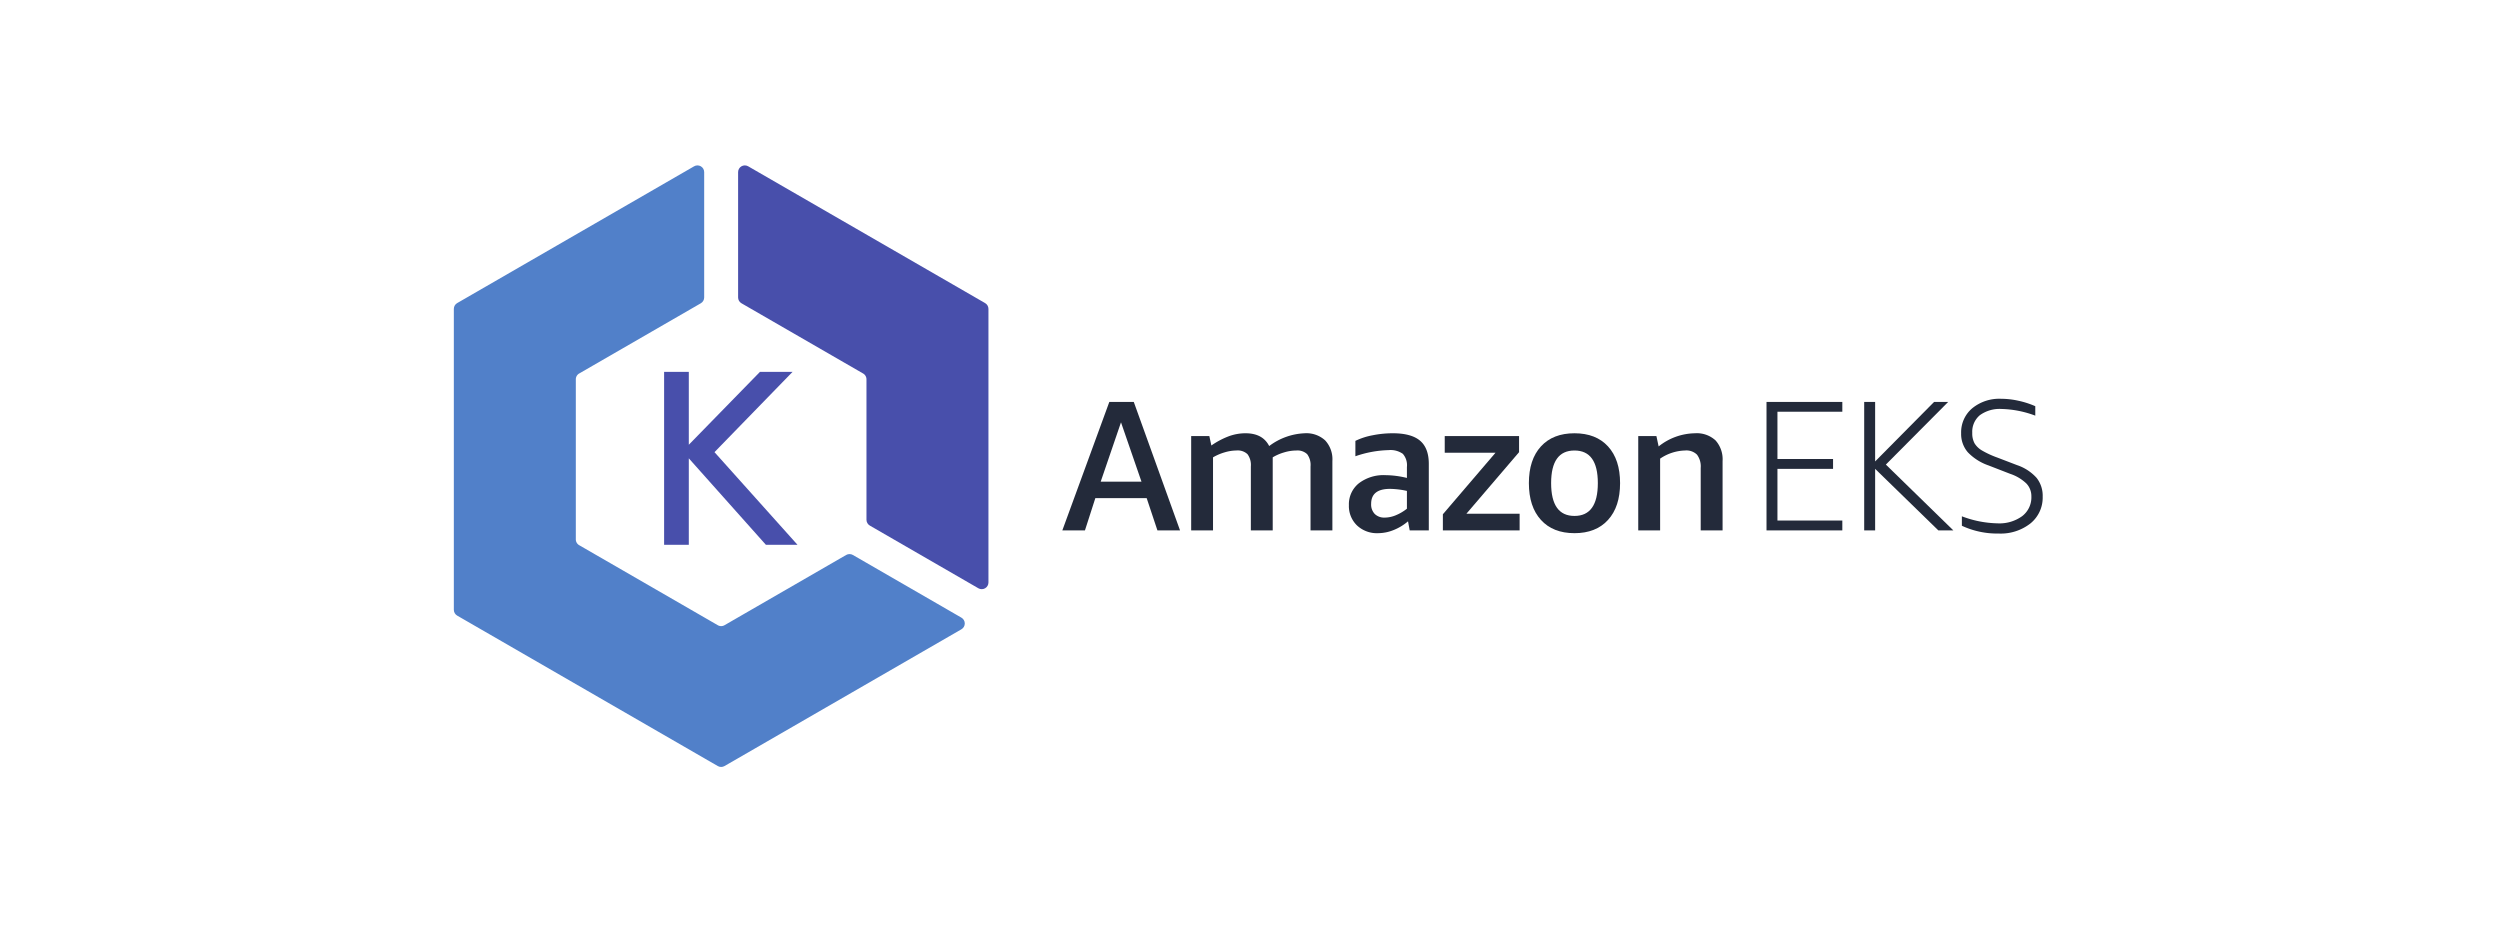 <svg xmlns="http://www.w3.org/2000/svg" xmlns:xlink="http://www.w3.org/1999/xlink" width="650" height="243" viewBox="0 0 650 243">
  <defs>
    <clipPath id="clip-path">
      <path id="path36" d="M22.709-33.8h6.422v18.941L47.624-33.8H56.1L35.81-12.933,57.384,11.148H49.166L29.131-11.326V11.148H22.709Z" transform="translate(-22.709 33.802)"/>
    </clipPath>
    <linearGradient id="linear-gradient" x1="-2.865" y1="3.29" x2="-2.86" y2="3.29" gradientUnits="objectBoundingBox">
      <stop offset="0" stop-color="#4f66b9"/>
      <stop offset="1" stop-color="#484fab"/>
    </linearGradient>
    <clipPath id="clip-path-2">
      <path id="path52" d="M27.981-10.223,59.608,8.037a1.747,1.747,0,0,1,.871,1.511v36.52a1.747,1.747,0,0,0,.874,1.51l28.224,16.3a1.745,1.745,0,0,0,2.617-1.51V-8.764a1.746,1.746,0,0,0-.872-1.51l-61.6-35.563a1.746,1.746,0,0,0-2.619,1.511v32.593A1.746,1.746,0,0,0,27.981-10.223Z" transform="translate(-27.107 46.074)"/>
    </clipPath>
    <linearGradient id="linear-gradient-2" x1="-1.822" y1="1.829" x2="-1.819" y2="1.829" xlink:href="#linear-gradient"/>
    <clipPath id="clip-path-3">
      <path id="path68" d="M112.212,55.221,80.584,73.481a1.741,1.741,0,0,1-1.744,0L42.8,52.673a1.75,1.75,0,0,1-.874-1.511V9.546A1.749,1.749,0,0,1,42.8,8.035L74.427-10.225a1.743,1.743,0,0,0,.873-1.51V-44.327a1.746,1.746,0,0,0-2.618-1.511l-61.6,35.563a1.746,1.746,0,0,0-.872,1.51V69.473a1.747,1.747,0,0,0,.872,1.511L78.84,110.1a1.74,1.74,0,0,0,1.744,0l61.6-35.562a1.745,1.745,0,0,0,0-3.022l-28.224-16.3A1.742,1.742,0,0,0,112.212,55.221Z" transform="translate(-10.213 46.074)"/>
    </clipPath>
    <linearGradient id="linear-gradient-3" x1="-0.336" y1="1.289" x2="-0.335" y2="1.289" gradientUnits="objectBoundingBox">
      <stop offset="0" stop-color="#4c68bb"/>
      <stop offset="1" stop-color="#5180c9"/>
    </linearGradient>
  </defs>
  <g id="Group_137493" data-name="Group 137493" transform="translate(-4149 -18841)">
    <rect id="Rectangle_40302" data-name="Rectangle 40302" width="650" height="243" transform="translate(4149 18841)" fill="#fff" opacity="0"/>
    <g id="g926" transform="translate(4236.389 18853.018)">
      <g id="g907" transform="translate(188.818 91.666)">
        <path id="path14" d="M10.218,24.883h10.6L15.494,9.461ZM24.964,37.558,22.17,29.172H8.82l-2.7,8.386H.241L12.456,4.16h6.361l12.026,33.4h-5.88" transform="translate(-0.241 -3.34)" fill="#232a3a"/>
        <path id="path16" d="M38.934,31.275V14.649a4.717,4.717,0,0,0-.868-3.183,3.665,3.665,0,0,0-2.843-.962,11.094,11.094,0,0,0-3.181.5,12.418,12.418,0,0,0-2.94,1.277V31.275H23.416V14.649a4.717,4.717,0,0,0-.868-3.183A3.666,3.666,0,0,0,19.7,10.5a11.053,11.053,0,0,0-3.012.458,13.5,13.5,0,0,0-3.108,1.324V31.275H7.9V6.745h4.721l.53,2.457A20.659,20.659,0,0,1,17.7,6.792a12.681,12.681,0,0,1,4.315-.771q4.479,0,6.167,3.324a16.406,16.406,0,0,1,9.254-3.324,7.223,7.223,0,0,1,5.3,1.854,7.223,7.223,0,0,1,1.879,5.375V31.275H38.934" transform="translate(25.598 2.943)" fill="#232a3a"/>
        <path id="path18" d="M26.576,27.949a7.674,7.674,0,0,0,2.867-.6,11.911,11.911,0,0,0,2.912-1.711V21.01a21.548,21.548,0,0,0-4.416-.53q-4.887,0-4.885,3.9a3.541,3.541,0,0,0,.94,2.626,3.48,3.48,0,0,0,2.582.94Zm6.5,3.326-.434-2.361a13.328,13.328,0,0,1-3.734,2.265A10.91,10.91,0,0,1,24.836,32a7.541,7.541,0,0,1-5.47-2.024,6.978,6.978,0,0,1-2.095-5.253,6.987,6.987,0,0,1,2.577-5.687,10.556,10.556,0,0,1,6.916-2.121,24.3,24.3,0,0,1,5.591.723V14.793a4.489,4.489,0,0,0-1.061-3.422,5.529,5.529,0,0,0-3.71-.964A28.215,28.215,0,0,0,18.958,12V8A17.581,17.581,0,0,1,23.4,6.552a26.663,26.663,0,0,1,5.274-.53q4.808,0,7.089,1.928t2.282,6.024v17.3H33.078" transform="translate(57.237 2.943)" fill="#232a3a"/>
        <path id="path20" d="M22.856,30.717V26.523l13.688-16H23.34V6.187H42.664v4.192l-13.686,16H42.81v4.337H22.856" transform="translate(76.084 3.501)" fill="#232a3a"/>
        <path id="path22" d="M39.823,27.516q6.072,0,6.072-8.531,0-8.48-6.072-8.48t-6.072,8.48Q33.75,27.515,39.823,27.516Zm0,4.482q-5.592,0-8.723-3.446t-3.132-9.567q0-6.117,3.132-9.541t8.723-3.421q5.592,0,8.723,3.421t3.132,9.541q0,6.125-3.132,9.567T39.823,32" transform="translate(93.335 2.943)" fill="#232a3a"/>
        <path id="path24" d="M50.707,31.275V15.033a5.1,5.1,0,0,0-.963-3.446A3.93,3.93,0,0,0,46.66,10.5a12.08,12.08,0,0,0-6.506,2.119V31.275H34.466V6.745h4.723l.578,2.7a15.471,15.471,0,0,1,9.446-3.421,7.192,7.192,0,0,1,5.349,1.854,7.338,7.338,0,0,1,1.831,5.375V31.275H50.707" transform="translate(115.27 2.943)" fill="#232a3a"/>
        <path id="path26" d="M42.089,37.558V4.16H61.8V6.714H44.932V19H59.39v2.555H44.932V35H61.8v2.554H42.089" transform="translate(140.997 -3.34)" fill="#232a3a"/>
        <path id="path28" d="M47.894,37.558V4.16h2.845V19.63L66.064,4.16h3.664l-16.2,16.288,17.544,17.11H67.172l-16.433-16v16H47.894" transform="translate(160.589 -3.34)" fill="#232a3a"/>
        <path id="path30" d="M60.836,21.322a13.646,13.646,0,0,1-5.446-3.445,7.273,7.273,0,0,1-1.735-4.94,8.164,8.164,0,0,1,2.867-6.482,11.117,11.117,0,0,1,7.543-2.482,21.038,21.038,0,0,1,4.458.506A22.849,22.849,0,0,1,72.933,5.9V8.358A26.668,26.668,0,0,0,64.21,6.623a8.792,8.792,0,0,0-5.688,1.616,5.6,5.6,0,0,0-1.975,4.6,5.383,5.383,0,0,0,.6,2.723,5.56,5.56,0,0,0,1.975,1.879,23.724,23.724,0,0,0,3.927,1.808l5.157,1.977a11.953,11.953,0,0,1,5.06,3.3,7.488,7.488,0,0,1,1.59,4.892,8.627,8.627,0,0,1-3.156,6.94,12.5,12.5,0,0,1-8.313,2.65,21.679,21.679,0,0,1-9.541-2.023V34.527a27.493,27.493,0,0,0,9.3,1.832,10.044,10.044,0,0,0,6.386-1.879,6.157,6.157,0,0,0,2.386-5.11A4.773,4.773,0,0,0,70.619,26a11.193,11.193,0,0,0-4.193-2.507l-5.589-2.168" transform="translate(180.034 -3.973)" fill="#232a3a"/>
      </g>
      <g id="g896" transform="translate(30.611 30.983)">
        <g id="g34" transform="translate(54.668 53.69)" clip-path="url(#clip-path)">
          <path id="path46" d="M22.709-33.8h6.422v18.941L47.624-33.8H56.1L35.81-12.933,57.384,11.148H49.166L29.131-11.326V11.148H22.709V-33.8" transform="translate(-22.709 33.802)" fill="url(#linear-gradient)"/>
        </g>
        <g id="g50" transform="translate(73.91 0)" clip-path="url(#clip-path-2)">
          <path id="path62" d="M27.981-10.223,59.608,8.037a1.747,1.747,0,0,1,.871,1.511v36.52a1.747,1.747,0,0,0,.874,1.51l28.224,16.3a1.745,1.745,0,0,0,2.617-1.51V-8.764a1.746,1.746,0,0,0-.872-1.51l-61.6-35.563a1.746,1.746,0,0,0-2.619,1.511v32.593a1.746,1.746,0,0,0,.874,1.51" transform="translate(-27.107 46.074)" fill="url(#linear-gradient-2)"/>
        </g>
        <g id="g66" transform="translate(0 0)" clip-path="url(#clip-path-3)">
          <path id="path78" d="M112.212,55.221,80.584,73.481a1.741,1.741,0,0,1-1.744,0L42.8,52.673a1.75,1.75,0,0,1-.874-1.511V9.546A1.749,1.749,0,0,1,42.8,8.035L74.427-10.225a1.743,1.743,0,0,0,.873-1.51V-44.327a1.746,1.746,0,0,0-2.618-1.511l-61.6,35.563a1.746,1.746,0,0,0-.872,1.51V69.473a1.747,1.747,0,0,0,.872,1.511L78.84,110.1a1.74,1.74,0,0,0,1.744,0l61.6-35.562a1.745,1.745,0,0,0,0-3.022l-28.224-16.3a1.742,1.742,0,0,0-1.745,0" transform="translate(-10.213 46.074)" fill="url(#linear-gradient-3)"/>
        </g>
      </g>
    </g>
  </g>
</svg>
